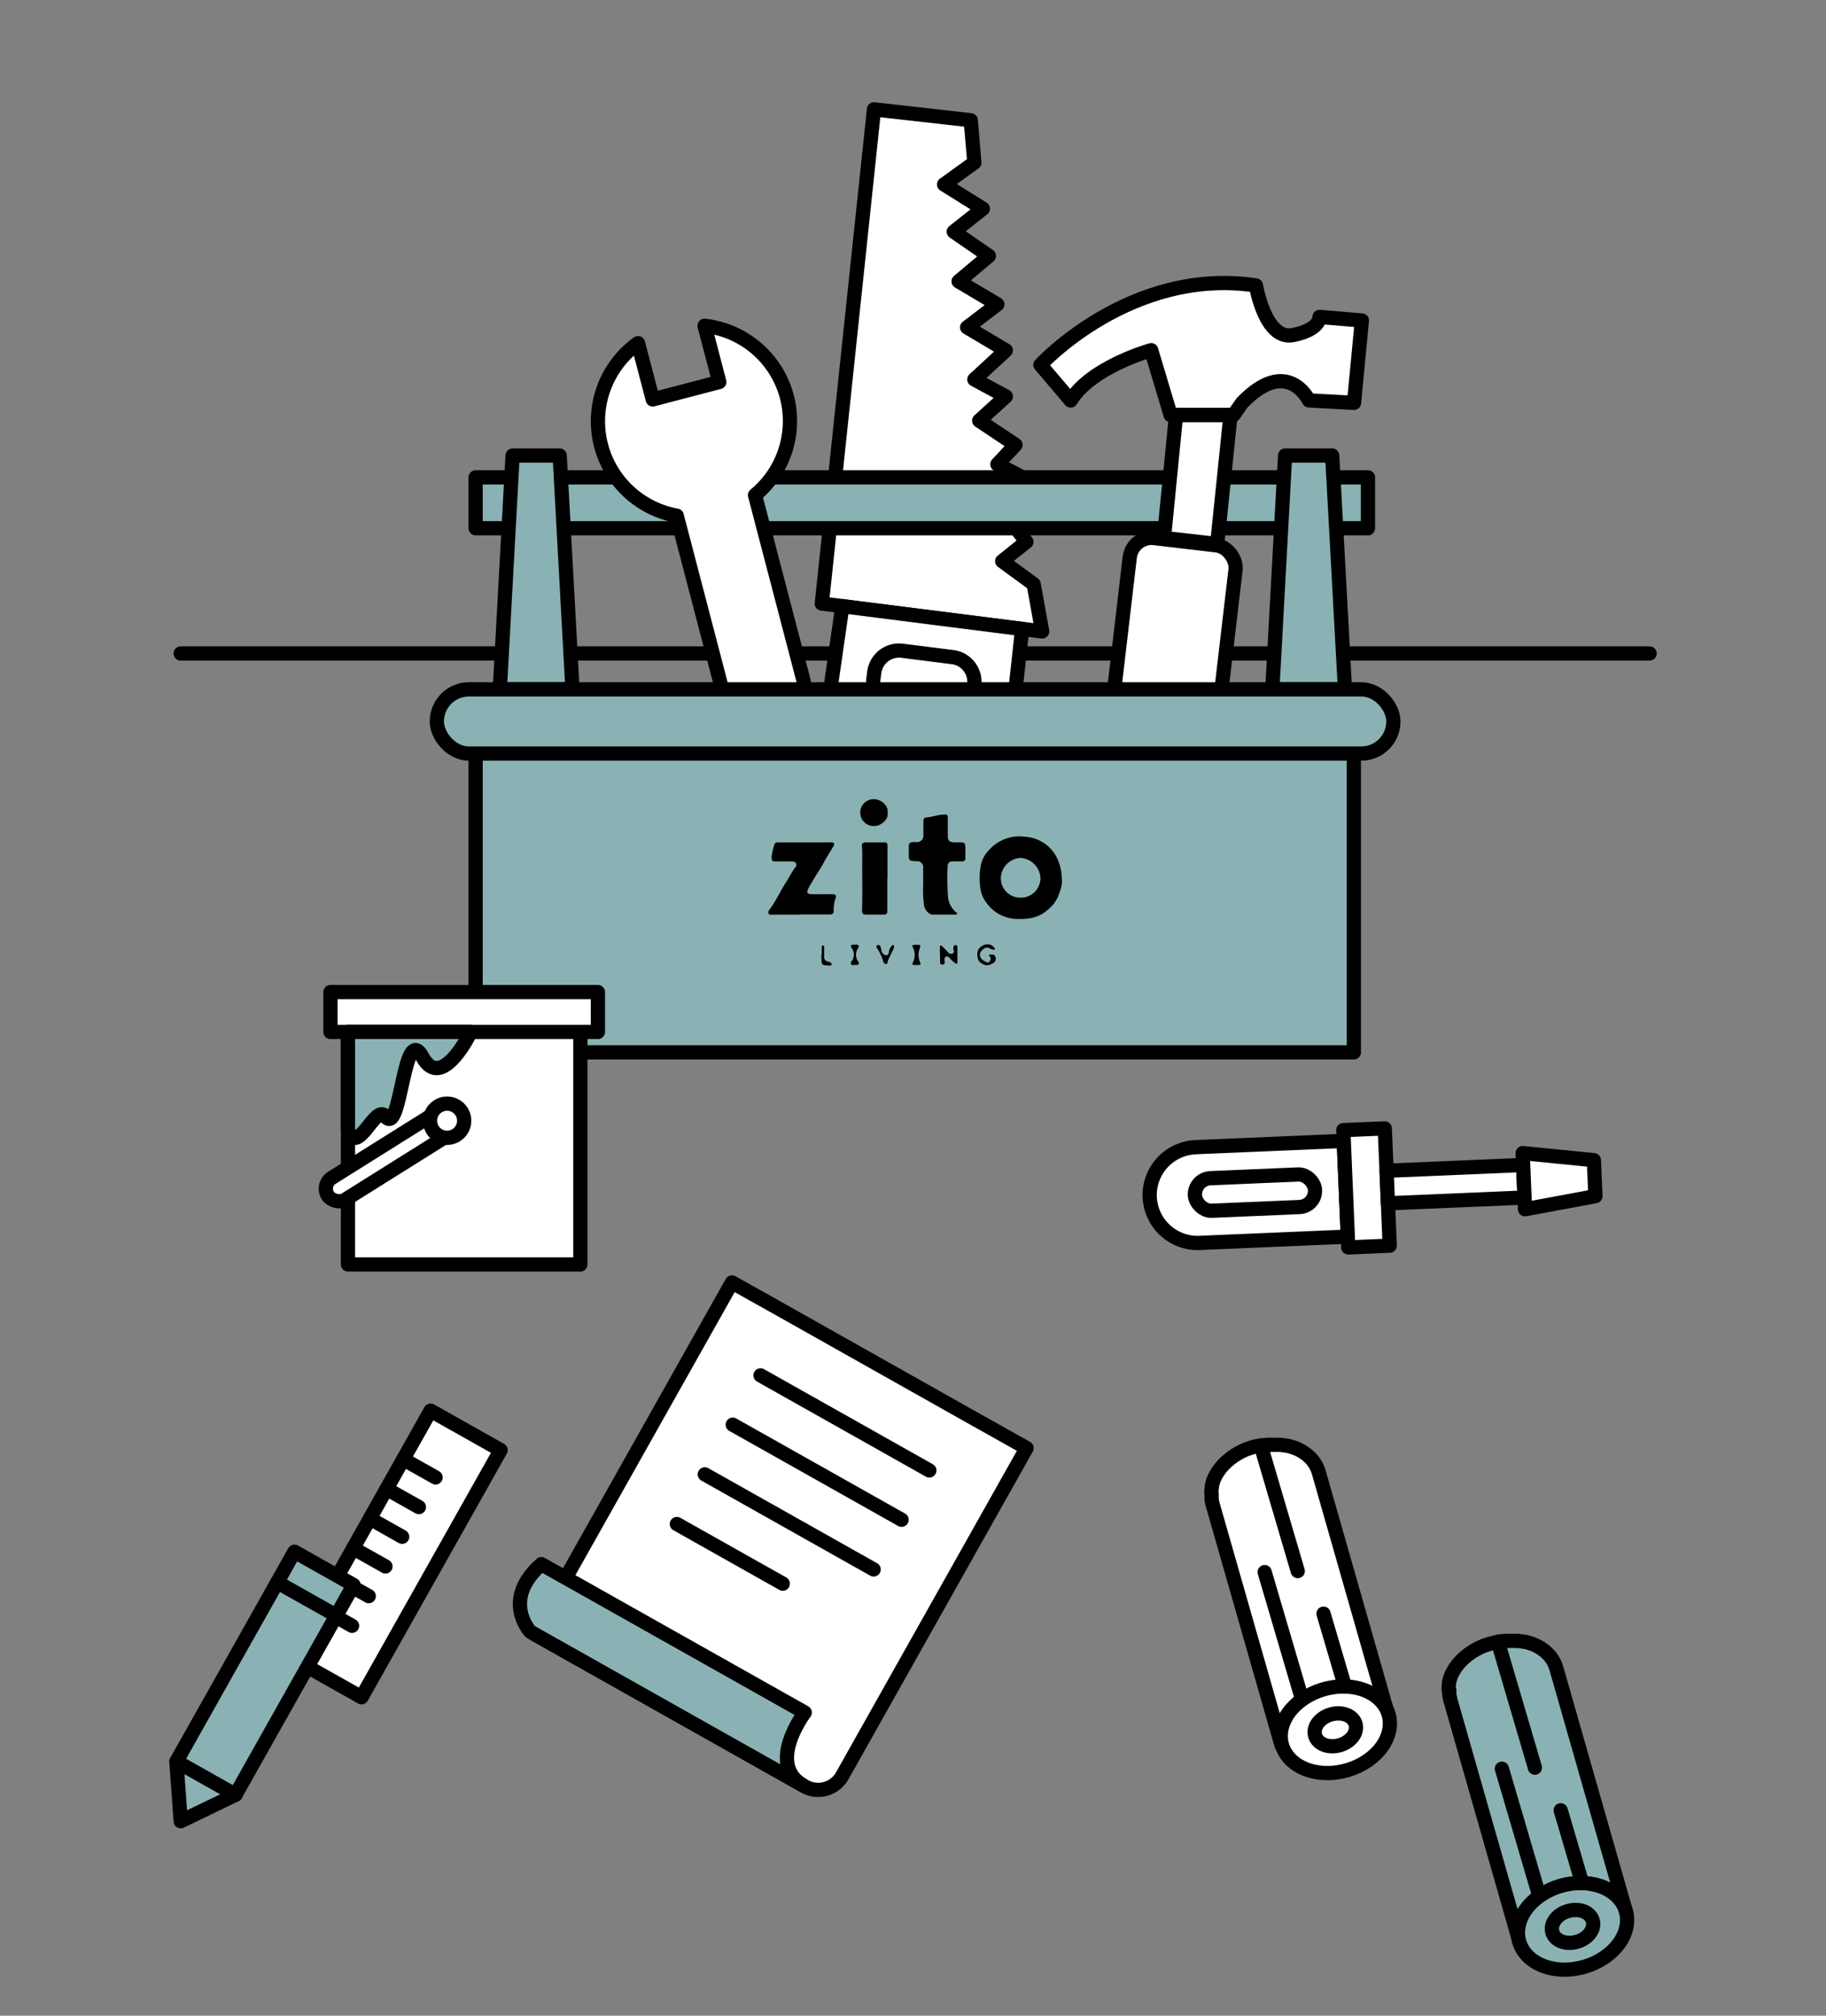 <svg id="图层_1" data-name="图层 1" xmlns="http://www.w3.org/2000/svg" viewBox="0 0 513 566.06"><rect x="0" y="0" width="513" height="566.06" fill="#808080" stroke="none"/><defs><style>.cls-1{fill:#fff;}.cls-1,.cls-2,.cls-3{stroke:#000;stroke-linecap:round;stroke-linejoin:round;stroke-width:4px;}.cls-2{fill:#8ab2b5;}.cls-3{fill:none;}</style></defs><title>zito-简约画网页内容</title><line class="cls-1" x1="50.76" y1="183.51" x2="463.44" y2="183.51"/><path class="cls-1" d="M336.51,321.53h41.62a0,0,0,0,1,0,0v26.91a0,0,0,0,1,0,0H336.51A13.46,13.46,0,0,1,323,335v0a13.46,13.46,0,0,1,13.46-13.46Z" transform="translate(-13.85 15.12) rotate(-2.42)"/><rect class="cls-1" x="378.1" y="317.09" width="11.66" height="32.97" transform="translate(-13.76 16.53) rotate(-2.42)"/><rect class="cls-1" x="389.74" y="327.94" width="38.39" height="9.15" transform="translate(-13.69 17.59) rotate(-2.42)"/><rect class="cls-1" x="335.7" y="330.32" width="33.77" height="9.15" rx="4.57" transform="translate(-13.84 15.21) rotate(-2.42)"/><polygon class="cls-1" points="448.22 335.91 428.44 339.59 427.78 323.82 447.79 325.81 448.22 335.91"/><polygon class="cls-1" points="245.54 30.71 230.88 169.5 292.79 177.32 290.4 164.05 281.56 157.59 288.36 152.15 280.54 141.94 290.06 135.48 280.2 130.38 285.3 124.93 275.1 118.13 282.58 111.33 273.74 106.56 282.58 98.4 271.7 91.94 280.2 85.47 269.31 79.01 277.82 71.87 267.95 65.06 276.12 58.6 265.23 51.8 273.74 45.67 272.72 33.77 245.54 30.71"/><path class="cls-1" d="M236.65,170.23,233,195.59a7.57,7.57,0,0,0,6.5,8.58L275.85,209a7.56,7.56,0,0,0,8.51-6.68l2.8-25.67Z"/><path class="cls-1" d="M245.64,188.67l-.25,1.91a7.57,7.57,0,0,0,6.5,8.58l13.19,1.74a7.57,7.57,0,0,0,8.51-6.69l.13-2a7,7,0,0,0-6-7.66l-14.28-1.8A7,7,0,0,0,245.64,188.67Z"/><rect class="cls-2" x="133.62" y="134.06" width="250.7" height="14.29"/><polygon class="cls-2" points="361.04 127.93 374.27 127.93 377.86 193.59 357.45 193.59 361.04 127.93"/><polygon class="cls-2" points="144.01 127.93 157.24 127.93 160.83 193.59 140.42 193.59 144.01 127.93"/><path class="cls-1" d="M352.85,80.16s2.55,15.47,10.37,13.94,7.49-5.1,7.49-5.1l11.9,1-2.21,23.13-12.67-.68s-6-12.58-18.79.68l-2.38,3.41H328.87l-5.45-18.2S306.59,103,300.8,112.47l-8.5-10S317.64,74.88,352.85,80.16Z"/><polygon class="cls-1" points="330.4 116.56 327 151.08 341.96 152.78 345.7 116.56 330.4 116.56"/><rect class="cls-1" x="314.26" y="151.89" width="29.93" height="64.46" rx="6.18" transform="translate(23.72 -37.14) rotate(6.7)"/><path class="cls-1" d="M221.08,111.49a27,27,0,0,0-23.13-20l4.13,15.79-18.7,4.89-4.13-15.79a26.95,26.95,0,0,0,10.87,48.43l13.65,52.22a11.4,11.4,0,0,0,22-5.77l-13.65-52.21A27,27,0,0,0,221.08,111.49Z"/><rect class="cls-2" x="133.62" y="211.62" width="246.73" height="83.91"/><rect class="cls-2" x="122.73" y="193.59" width="268.73" height="18.03" rx="9.01"/><path d="M298.3,246.81c.26,1.62-.45,3.37-1.06,5a10.13,10.13,0,0,1-3.43,4.12c-2.39,1.93-5.19,2.22-8.11,2.13a10.73,10.73,0,0,1-8.85-4.95,7.84,7.84,0,0,1-1.3-3,18.93,18.93,0,0,1,.09-7.5,8.54,8.54,0,0,1,2.27-3.95A11.39,11.39,0,0,1,288.1,235a10.7,10.7,0,0,1,8.61,5.45A13.89,13.89,0,0,1,298.3,246.81Zm-11.7,5.28a5.53,5.53,0,0,0,5.71-5.44,6,6,0,0,0-5.59-5.73,5.86,5.86,0,0,0-5.54,5.59A5.45,5.45,0,0,0,286.6,252.09Z"/><path d="M224.9,256.85h-8c-.37,0-.85.12-1-.36a1.11,1.11,0,0,1,.31-1.07,30.18,30.18,0,0,0,2.25-3.6c.78-1.27,1.43-2.63,2.25-3.88,1-1.47,1.7-3.09,2.82-4.48.54-.68,0-1.5-.88-1.53-1.48,0-3,0-4.45,0-1.34,0-1.44-.16-1.4-1.51a20.31,20.31,0,0,1,.77-3.28c.1-.53.63-.58,1.09-.59h14.51c.41,0,.93-.11,1.13.33s-.2.82-.42,1.2c-.77,1.38-1.68,2.68-2.42,4.09-.64,1.22-1.42,2.37-2.13,3.55s-1.53,2.44-2.19,3.72-.32,1.67,1.06,1.69c1.63,0,3.26,0,4.9,0a9.39,9.39,0,0,1,1.06,0c.62.07.86.47.63,1a10,10,0,0,0-.57,3.67c0,.77-.38,1-1.11,1-2.73,0-5.47,0-8.2,0Z"/><path d="M259.36,248.14c0-1.43,0-2.85,0-4.28a1.71,1.71,0,0,0-1.89-2c-2.17-.1-2.16-.1-2.15-2.23,0-.68,0-1.37,0-2.05s.3-1,1-1.09c.47,0,.95,0,1.42,0a1.77,1.77,0,0,0,1.68-1.83c0-1.33,0-2.67,0-4,0-.55.11-1.06.76-1.1,1.64-.11,3.18-.72,4.82-.8,1.19-.06,1.28,0,1.27,1.17,0,1.54,0,3.09,0,4.63s.39,1.95,1.94,2h1.69c1.08,0,1.3.27,1.31,1.33s0,2,0,2.94a.88.88,0,0,1-1,1.08c-.83,0-1.66,0-2.49,0-1,0-1.47.4-1.48,1.39a65.37,65.37,0,0,0,.14,9.07,6.67,6.67,0,0,0,2.16,3.78c.14.14.43.2.36.45s-.39.24-.62.24c-2.1,0-4.21,0-6.32,0-1,0-2.17-1.37-2.37-2.56A37,37,0,0,1,259.36,248.14Z"/><path d="M249.27,246.69c0,3,0,5.93,0,8.9,0,1.11-.11,1.24-1.22,1.25q-2.31,0-4.62,0c-1,0-1.28-.31-1.25-1.3.16-5.22,0-10.44.07-15.66a19,19,0,0,0-.1-2.14c-.08-.76.25-1.17,1-1.19,1.81,0,3.62,0,5.43,0,.63,0,.75.42.75,1q0,4.59,0,9.17Z"/><path d="M249.38,228.31c.32,1.83-2,3.73-3.82,3.66a3.77,3.77,0,1,1,.13-7.53C247.29,224.48,249.66,226,249.38,228.31Z"/><path d="M264.06,268c0-.56,0-1.12,0-1.69,0-.25-.08-.59.18-.73s.46.17.63.34a19.28,19.28,0,0,1,1.48,1.52,1,1,0,0,0,1.25.33c.51-.23.39-.64.27-1.06a2.1,2.1,0,0,1,0-.79.56.56,0,0,1,.64-.49c.35,0,.46.24.46.53,0,1.42,0,2.84,0,4.27,0,.48-.24.49-.64.25a12,12,0,0,1-1.61-1.5c-.28-.25-.51-.52-.91-.36s-.44.5-.45.88c0,.55.28,1.39-.6,1.4s-.58-.86-.65-1.39a12.68,12.68,0,0,1,0-1.51Z"/><path d="M277.76,268.17c.83-.13,1.56-.31,1.89.53a1.38,1.38,0,0,1-.7,1.79c-1.32.86-2.45.77-3.83-.46a3.57,3.57,0,0,1-.22-3.46c.94-1.37,3.17-2,4.34-.53.13.15.39.25.23.5s-.37.17-.56.12a2.62,2.62,0,0,1-.74-.27c-.9-.5-1.65-.31-2.44.65a1.63,1.63,0,0,0,0,2.19,3.32,3.32,0,0,0,1.14.83c.38.2.78.44,1.1,0s.54-.88.14-1.39Z"/><path d="M257.37,271l-.57,0c-.45,0-.55-.27-.36-.67a4.55,4.55,0,0,0-.06-4.41c-.16-.28-.08-.46.21-.53a3.35,3.35,0,0,1,.71-.06c1.38,0,1.4,0,1,1.32a4.81,4.81,0,0,0,.05,3.22C258.81,271,258.8,271,257.37,271Z"/><path d="M251.19,266.09c-.32.88-.9,1.75-1.27,2.71a7.38,7.38,0,0,0-.6,1.45c-.12.67-.47.58-.86.23a.93.93,0,0,1-.33-.41,12.83,12.83,0,0,0-1.74-3.8c-.15-.25-.29-.67.12-.84a.64.64,0,0,1,.86.42,5,5,0,0,1,.24,1,1.52,1.52,0,0,0,.51,1c.88.7,1.5.49,1.65-.63a2.56,2.56,0,0,1,.73-1.56c.14-.15.26-.36.5-.25S251.16,265.79,251.19,266.09Z"/><path d="M240.19,271c-.37-.06-.85.22-1.07-.2s.07-.83.37-1.19a3.14,3.14,0,0,0,.1-2.85,7,7,0,0,1-.41-.69c-.2-.44-.09-.75.45-.78a4.87,4.87,0,0,1,.54,0c.34,0,.77-.12,1,.23s-.07.72-.27,1a3.32,3.32,0,0,0,0,3.19c.24.32.52.65.35,1S240.53,270.93,240.19,271Z"/><path d="M230.86,268c0-.68,0-1.36,0-2,0-.24.08-.52.4-.48s.28.28.28.49c0,.86,0,1.72,0,2.58a1.26,1.26,0,0,0,1,1.44c.47.12,1.19.29,1.1.8s-.82.28-1.28.28c-1.31,0-1.56-.27-1.58-1.56,0-.5,0-1,0-1.51Z"/><rect class="cls-1" x="97.76" y="289.8" width="65.29" height="65.29"/><rect class="cls-1" x="92.84" y="278.6" width="75.14" height="11.2"/><rect class="cls-1" x="88.96" y="321.31" width="40.79" height="7.2" rx="3.6" transform="translate(-155.81 107.63) rotate(-32.07)"/><circle class="cls-1" cx="125.61" cy="314.73" r="4.8"/><path class="cls-2" d="M132.27,289.8s-8.2,17-13.6,7-5.91,22.63-10.4,16.7c-2.8-3.7-7.8,11.5-10.51,3.9V289.8Z"/><path class="cls-2" d="M407,474.68c0-.2,0-.4,0-.61s0-.14,0-.21,0-.27,0-.41l.09-.6c0-.06,0-.12,0-.18l0-.13a2.61,2.61,0,0,1,.06-.27,5.12,5.12,0,0,1,.15-.56,2.41,2.41,0,0,1,.08-.25l0-.12.06-.19c.07-.18.14-.37.22-.55a3.09,3.09,0,0,1,.14-.32l.05-.12a1.17,1.17,0,0,0,.05-.11c.09-.19.19-.38.29-.56s.14-.24.2-.36l.07-.11.06-.1c.11-.19.24-.39.37-.58l.21-.29.12-.16.11-.16c.17-.22.34-.43.52-.64l.1-.11.18-.2.34-.38.31-.29.32-.31.18-.18.32-.26.68-.56.21-.17c.12-.1.25-.18.38-.27l.5-.35.68-.42.52-.31c.24-.14.49-.27.74-.39s.35-.19.53-.27.55-.24.83-.36.33-.15.5-.21l.09,0,.6-.2.77-.26.09,0,1.14-.3.1,0,.22-.05L421,461l.57-.09.2,0,.13,0,.83-.1.55,0h.25l.76,0H425l.7,0h.19l.5,0,.6.07h.07l.67.11.36.07.17,0,.14,0,.66.16.17.05.21.06.31.1.55.19.11,0h0l.71.29.14.07.29.14.35.17.22.12.39.22.24.14.19.13c.19.13.38.26.56.4l.23.15.16.14.25.2c.16.14.32.28.47.43l.21.2c.19.2.38.4.55.6l.06.06c.19.23.36.47.53.71l.14.22q.18.27.33.54l.14.27c.09.18.18.37.26.55s.08.17.11.25c.11.28.2.55.29.84l19.48,68.13a7.39,7.39,0,0,0-.29-.83c0-.09-.07-.17-.1-.25s-.17-.38-.27-.56-.09-.18-.14-.27-.21-.36-.32-.53l-.15-.23a7.15,7.15,0,0,0-.53-.7l-.05-.07-.55-.6-.21-.2c-.16-.14-.31-.29-.48-.43l-.24-.2-.39-.29c-.19-.14-.37-.27-.57-.4s-.28-.18-.43-.26l-.39-.23c-.18-.1-.37-.2-.57-.29l-.29-.14c-.29-.13-.58-.26-.88-.37l-.11,0-.87-.29-.21-.06q-.47-.13-1-.24l-.18,0q-.51-.1-1-.18h-.05l-1.1-.11h-.11l-1.11,0H444c-.4,0-.8,0-1.21,0s-1,.09-1.5.16l-.2,0c-.42.07-.84.14-1.25.23l-.21.05c-.45.1-.9.22-1.34.35l-.76.26c-.23.08-.47.15-.69.24l-.51.21c-.28.12-.56.23-.83.36l-.53.27c-.25.12-.49.25-.74.39l-.52.31c-.23.14-.46.28-.68.43l-.5.34-.59.44c-.23.18-.45.37-.67.56l-.5.44-.33.31c-.22.22-.43.44-.64.67l-.19.2c-.25.3-.5.6-.73.91l-.12.17c-.22.31-.44.63-.64,1l-.06.11a11.42,11.42,0,0,0-.54,1,.37.37,0,0,0-.05.11,10.61,10.61,0,0,0-.42,1.06l0,.12c-.11.36-.21.72-.29,1.08,0,.05,0,.09,0,.13a9.74,9.74,0,0,0-.17,1.19,7.77,7.77,0,0,0,0,.83v0a6.34,6.34,0,0,0,0,.76l0,.31c0,.15,0,.31.07.46s.07.31.1.47.06.28.1.42h0l-19.48-68.13a.83.83,0,0,1,0-.15,2.61,2.61,0,0,1-.06-.27,3.94,3.94,0,0,1-.1-.47.29.29,0,0,1,0-.09c0-.12,0-.25-.05-.37s0-.21,0-.31,0,0,0-.07c0-.22,0-.46,0-.69h0Z"/><path class="cls-2" d="M442.76,528.86c-8.45.56-15.74,6.44-16.27,13.13s5.88,11.66,14.33,11.1,15.73-6.43,16.27-13.12S451.21,528.31,442.76,528.86Z"/><path class="cls-2" d="M442.16,536.38c-3.21.22-6,2.44-6.17,5s2.23,4.42,5.43,4.21,6-2.44,6.17-5S445.36,536.17,442.16,536.38Z"/><line class="cls-1" x1="432.3" y1="531.92" x2="421.94" y2="496.7"/><line class="cls-1" x1="431.22" y1="496.41" x2="420.86" y2="461.19"/><line class="cls-1" x1="444.48" y1="528.82" x2="438.47" y2="508.37"/><path class="cls-1" d="M340.33,419.47c0-.2,0-.4,0-.61s0-.14,0-.21,0-.27.05-.41,0-.4.09-.6l0-.18,0-.13.06-.27c0-.19.1-.38.15-.56s.06-.17.08-.25a.5.5,0,0,0,0-.13c0-.06,0-.12.07-.18a5.2,5.2,0,0,1,.21-.55c0-.11.1-.22.14-.33a.37.37,0,0,0,.05-.11l.06-.11c.09-.19.18-.38.28-.57l.21-.35.06-.11.06-.1c.12-.2.24-.39.37-.58l.21-.29.12-.16.12-.16c.16-.22.33-.43.51-.64l.1-.11.19-.2.34-.38c.09-.1.2-.19.3-.29l.33-.32.18-.17.32-.27.67-.55.21-.18.38-.26.5-.35.68-.42.52-.31c.24-.14.49-.27.74-.39s.35-.19.53-.27.55-.25.83-.36.33-.15.5-.21l.09,0,.6-.2.77-.26.1,0c.37-.11.75-.22,1.14-.3l.09,0,.22,0,.68-.14.57-.09.19,0,.13,0,.83-.1.55,0,.26,0,.75,0h.73l.7,0h.19l.5,0,.6.07h.07l.67.11.36.07.17,0,.14,0,.67.17.16.05.21.06.31.09.56.2.1,0h0c.25.09.48.19.72.29l.13.07.29.14.35.17.22.12.39.22.24.14.19.13.57.39.22.16.17.14.24.2c.16.14.32.28.47.43s.15.13.21.2.38.4.56.6l.05.06a8.72,8.72,0,0,1,.53.71l.15.22c.11.18.22.36.32.54s.1.18.14.27a5.52,5.52,0,0,1,.26.55c0,.09.08.17.11.25.11.28.21.55.29.83l19.48,68.14c-.08-.29-.18-.56-.28-.84,0-.08-.07-.16-.11-.25s-.17-.37-.26-.55l-.15-.27c-.1-.18-.21-.36-.32-.54l-.14-.22c-.17-.24-.34-.48-.53-.7l-.06-.07c-.17-.2-.36-.4-.55-.6l-.21-.2c-.15-.15-.31-.29-.47-.43l-.25-.2c-.12-.1-.26-.2-.39-.29s-.37-.27-.56-.4l-.43-.27-.39-.22-.57-.29-.29-.14c-.29-.13-.59-.26-.89-.37l-.11,0-.86-.29-.21-.06c-.32-.09-.64-.17-1-.24l-.17,0c-.35-.07-.7-.13-1.06-.18h0c-.36,0-.72-.08-1.1-.11h-.11c-.37,0-.74,0-1.11,0h-.2c-.4,0-.8,0-1.21,0s-1,.09-1.5.16l-.2,0c-.42.07-.83.14-1.25.23l-.21.05c-.45.1-.9.22-1.33.35l-.77.26c-.23.08-.46.15-.69.24s-.34.14-.5.21-.56.23-.83.36-.36.18-.53.27-.5.25-.74.39l-.53.31-.67.42-.51.35-.58.44-.68.56-.5.44c-.11.1-.22.2-.32.31s-.44.44-.65.67l-.18.2c-.26.3-.51.6-.74.91l-.11.16a11.58,11.58,0,0,0-.64,1l-.07.11a11.42,11.42,0,0,0-.54,1,1.17,1.17,0,0,0-.05.11,9.73,9.73,0,0,0-.42,1.06s0,.08,0,.12a8.64,8.64,0,0,0-.29,1.08l0,.13a9.74,9.74,0,0,0-.17,1.19c0,.28,0,.56,0,.83v0c0,.25,0,.51,0,.76s0,.2,0,.3l.06.47c0,.16.07.31.11.47s.06.28.1.42h0l-19.49-68.13c0-.05,0-.1,0-.15l-.06-.27c0-.16-.07-.31-.1-.47a.29.29,0,0,1,0-.09c0-.13,0-.25,0-.38s0-.2,0-.3v-.07c0-.23,0-.46,0-.69h0Z"/><path class="cls-1" d="M376.12,473.65c-8.45.56-15.74,6.43-16.27,13.13s5.88,11.66,14.34,11.1,15.73-6.43,16.26-13.12S384.57,473.09,376.12,473.65Z"/><path class="cls-1" d="M375.52,481.17c-3.21.21-6,2.44-6.17,5s2.23,4.42,5.43,4.21,6-2.44,6.17-5S378.72,481,375.52,481.17Z"/><line class="cls-1" x1="365.66" y1="476.71" x2="355.3" y2="441.49"/><line class="cls-1" x1="364.59" y1="441.2" x2="354.22" y2="405.97"/><line class="cls-1" x1="377.85" y1="473.61" x2="371.83" y2="453.16"/><rect class="cls-1" x="99.99" y="396.57" width="22.58" height="79.65" transform="translate(228.4 1.53) rotate(29.38)"/><line class="cls-3" x1="113.3" y1="409.79" x2="122.37" y2="414.9"/><line class="cls-3" x1="108.61" y1="418.13" x2="117.68" y2="423.23"/><line class="cls-3" x1="103.92" y1="426.46" x2="112.99" y2="431.57"/><line class="cls-3" x1="99.22" y1="434.8" x2="108.29" y2="439.9"/><line class="cls-3" x1="94.53" y1="443.13" x2="103.6" y2="448.24"/><line class="cls-3" x1="89.84" y1="451.47" x2="98.91" y2="456.57"/><polygon class="cls-2" points="66.16 504.02 50.77 511.46 49.56 494.67 82.73 435.76 99.33 445.11 66.16 504.02"/><line class="cls-2" x1="77.89" y1="444.35" x2="94.49" y2="453.7"/><line class="cls-2" x1="66.16" y1="504.02" x2="49.56" y2="494.67"/><path class="cls-1" d="M219.92,368.14l-14.28-8-55.58,98.73,76,42.79a7.77,7.77,0,0,0,10.58-3l51.77-92-14.28-8Z"/><path class="cls-2" d="M152.09,439.26l74,41.66s-11,14.52-.38,20.5L149,458.23S140.68,449.37,152.09,439.26Z"/><line class="cls-2" x1="205.86" y1="400.09" x2="253.29" y2="426.79"/><line class="cls-2" x1="213.66" y1="386.24" x2="261.09" y2="412.94"/><line class="cls-2" x1="198.01" y1="414.04" x2="245.44" y2="440.74"/><line class="cls-2" x1="190.16" y1="427.99" x2="219.92" y2="444.74"/></svg>